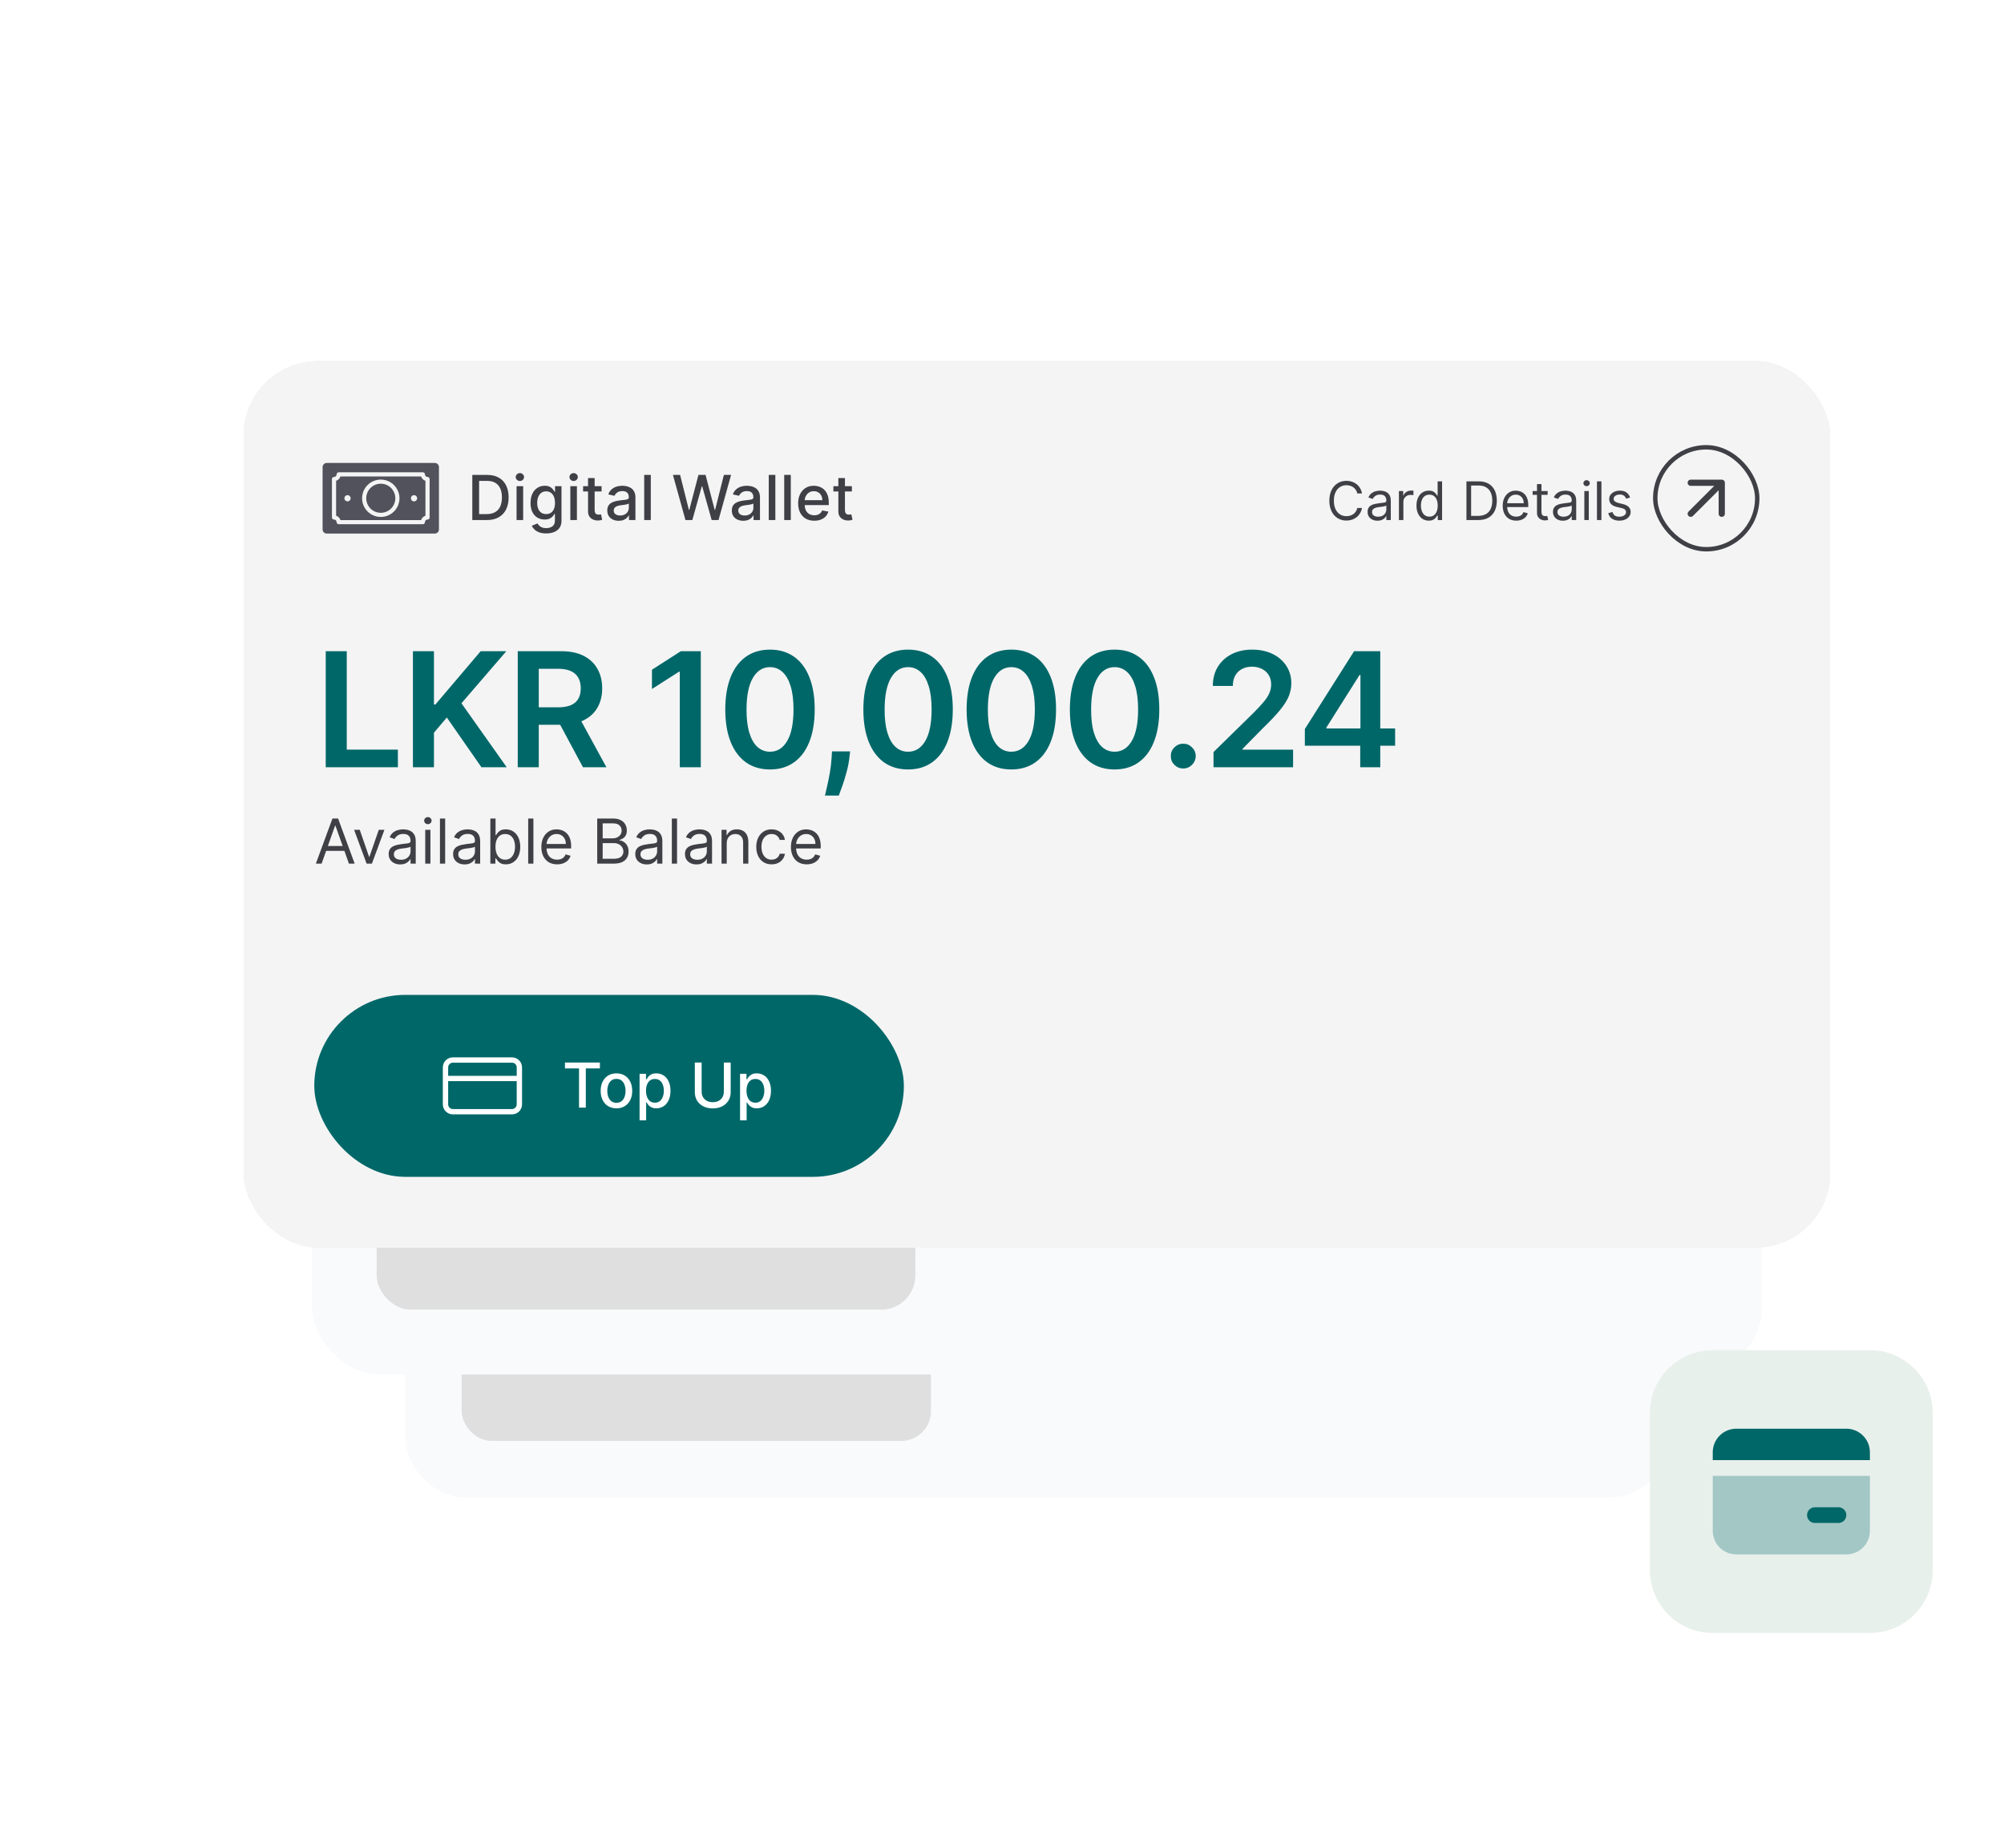 <svg width="322" height="297" viewBox="0 0 322 297" fill="none" xmlns="http://www.w3.org/2000/svg">
<g filter="url(#filter0_d_1064_5376)">
<rect x="65.102" y="124" width="203" height="113.475" rx="9.553" fill="#F9FAFB"/>
<rect x="93.454" y="135.608" width="50.153" height="11.941" rx="4.776" fill="#DFDFDF"/>
<rect x="203.348" y="136.404" width="39.804" height="10.349" rx="4.776" fill="#DFDFDF"/>
<rect x="247.461" y="136.815" width="9.526" height="9.526" rx="4.763" fill="#DFDFDF"/>
<rect x="74.174" y="151.863" width="184.855" height="22.682" rx="4.776" fill="#DFDFDF"/>
<rect x="74.174" y="179.57" width="184.855" height="11.941" rx="4.776" fill="#DFDFDF"/>
<rect x="74.174" y="205.12" width="75.416" height="23.282" rx="4.776" fill="#DFDFDF"/>
</g>
<g filter="url(#filter1_d_1064_5376)">
<rect x="50.102" y="87" width="233" height="130.244" rx="10.965" fill="#F9FAFB"/>
<rect x="82.644" y="100.323" width="57.565" height="13.706" rx="5.482" fill="#DFDFDF"/>
<rect x="208.779" y="101.237" width="45.686" height="11.878" rx="5.482" fill="#DFDFDF"/>
<rect x="259.411" y="101.709" width="10.934" height="10.934" rx="5.467" fill="#DFDFDF"/>
<rect x="60.515" y="118.98" width="212.173" height="26.034" rx="5.482" fill="#DFDFDF"/>
<rect x="60.515" y="150.782" width="212.173" height="13.706" rx="5.482" fill="#DFDFDF"/>
<rect x="60.515" y="180.108" width="86.561" height="26.723" rx="5.482" fill="#DFDFDF"/>
</g>
<g filter="url(#filter2_d_1064_5376)">
<rect x="39.102" y="54" width="255" height="142.542" rx="12" fill="#F4F4F5" shape-rendering="crispEdges"/>
<path d="M69.864 70.405H52.502C52.325 70.406 52.155 70.476 52.03 70.601C51.905 70.726 51.834 70.896 51.834 71.073V81.089C51.834 81.266 51.905 81.436 52.03 81.561C52.155 81.686 52.325 81.757 52.502 81.757H69.864C70.041 81.757 70.21 81.686 70.335 81.561C70.46 81.436 70.531 81.266 70.531 81.089V71.073C70.531 70.896 70.46 70.726 70.335 70.601C70.21 70.476 70.041 70.406 69.864 70.405ZM69.029 79.169C69.029 79.258 68.993 79.343 68.931 79.405C68.868 79.468 68.784 79.503 68.695 79.503C68.584 79.503 68.478 79.547 68.4 79.626C68.322 79.704 68.278 79.81 68.278 79.921C68.278 80.009 68.242 80.094 68.18 80.156C68.117 80.219 68.032 80.254 67.944 80.255H54.422C54.333 80.254 54.248 80.219 54.186 80.156C54.123 80.094 54.088 80.009 54.088 79.921C54.088 79.81 54.044 79.704 53.965 79.626C53.887 79.547 53.781 79.503 53.67 79.503C53.582 79.503 53.497 79.468 53.434 79.405C53.372 79.343 53.337 79.258 53.336 79.169V72.993C53.337 72.904 53.372 72.819 53.434 72.757C53.497 72.694 53.582 72.659 53.67 72.659C53.781 72.659 53.887 72.615 53.965 72.536C54.044 72.458 54.088 72.352 54.088 72.241C54.088 72.153 54.123 72.068 54.186 72.005C54.248 71.943 54.333 71.908 54.422 71.907H67.944C68.032 71.908 68.117 71.943 68.18 72.005C68.242 72.068 68.278 72.153 68.278 72.241C68.278 72.352 68.322 72.458 68.4 72.536C68.478 72.615 68.584 72.659 68.695 72.659C68.784 72.659 68.868 72.694 68.931 72.757C68.993 72.819 69.029 72.904 69.029 72.993V79.169Z" fill="#52525C"/>
<path d="M67.663 72.575H54.702C54.649 72.738 54.558 72.887 54.437 73.008C54.316 73.129 54.167 73.22 54.004 73.273V78.889C54.167 78.942 54.316 79.033 54.437 79.154C54.558 79.275 54.649 79.424 54.702 79.587H67.663C67.716 79.424 67.807 79.275 67.928 79.154C68.05 79.033 68.198 78.942 68.361 78.889V73.273C68.198 73.22 68.05 73.129 67.928 73.008C67.807 72.887 67.716 72.738 67.663 72.575ZM55.84 76.582C55.742 76.582 55.645 76.552 55.562 76.497C55.48 76.442 55.416 76.364 55.378 76.273C55.34 76.181 55.33 76.08 55.349 75.983C55.369 75.886 55.416 75.797 55.486 75.727C55.556 75.657 55.646 75.609 55.743 75.59C55.84 75.57 55.941 75.58 56.032 75.618C56.124 75.656 56.202 75.72 56.257 75.803C56.312 75.885 56.341 75.982 56.341 76.081C56.341 76.147 56.328 76.212 56.303 76.273C56.278 76.334 56.241 76.389 56.195 76.435C56.148 76.482 56.093 76.519 56.032 76.544C55.971 76.569 55.906 76.582 55.84 76.582ZM61.183 79.086C60.588 79.086 60.007 78.91 59.513 78.579C59.019 78.249 58.634 77.78 58.407 77.231C58.179 76.682 58.12 76.078 58.236 75.495C58.351 74.912 58.638 74.376 59.058 73.956C59.478 73.536 60.014 73.25 60.596 73.134C61.179 73.018 61.784 73.077 62.333 73.305C62.882 73.532 63.351 73.917 63.681 74.412C64.011 74.906 64.188 75.487 64.188 76.081C64.186 76.878 63.87 77.641 63.306 78.204C62.743 78.768 61.979 79.085 61.183 79.086ZM66.525 76.582C66.426 76.582 66.329 76.552 66.247 76.497C66.164 76.442 66.1 76.364 66.062 76.273C66.024 76.181 66.014 76.08 66.034 75.983C66.053 75.886 66.101 75.797 66.171 75.727C66.241 75.657 66.33 75.609 66.427 75.59C66.524 75.57 66.625 75.58 66.716 75.618C66.808 75.656 66.886 75.72 66.941 75.803C66.996 75.885 67.026 75.982 67.026 76.081C67.026 76.147 67.013 76.212 66.988 76.273C66.963 76.334 66.926 76.389 66.879 76.435C66.833 76.482 66.777 76.519 66.717 76.544C66.656 76.569 66.591 76.582 66.525 76.582Z" fill="#52525C"/>
<path d="M61.183 78.418C62.474 78.418 63.52 77.372 63.52 76.081C63.52 74.79 62.474 73.744 61.183 73.744C59.892 73.744 58.846 74.79 58.846 76.081C58.846 77.372 59.892 78.418 61.183 78.418Z" fill="#52525C"/>
<path d="M78.237 79.581H75.889V72.329H78.311C79.022 72.329 79.632 72.474 80.142 72.764C80.652 73.052 81.043 73.466 81.314 74.007C81.588 74.545 81.725 75.191 81.725 75.944C81.725 76.7 81.587 77.349 81.311 77.892C81.037 78.435 80.64 78.853 80.121 79.145C79.602 79.436 78.974 79.581 78.237 79.581ZM76.983 78.625H78.177C78.729 78.625 79.188 78.521 79.554 78.313C79.92 78.103 80.194 77.8 80.376 77.403C80.558 77.004 80.649 76.518 80.649 75.944C80.649 75.375 80.558 74.892 80.376 74.496C80.197 74.099 79.929 73.798 79.572 73.593C79.216 73.387 78.773 73.285 78.244 73.285H76.983V78.625ZM83.001 79.581V74.142H84.06V79.581H83.001ZM83.536 73.302C83.351 73.302 83.193 73.241 83.061 73.118C82.931 72.993 82.866 72.844 82.866 72.672C82.866 72.497 82.931 72.349 83.061 72.226C83.193 72.101 83.351 72.038 83.536 72.038C83.72 72.038 83.877 72.101 84.007 72.226C84.139 72.349 84.205 72.497 84.205 72.672C84.205 72.844 84.139 72.993 84.007 73.118C83.877 73.241 83.72 73.302 83.536 73.302ZM87.765 81.734C87.333 81.734 86.961 81.677 86.649 81.564C86.34 81.451 86.087 81.301 85.891 81.114C85.695 80.928 85.549 80.724 85.452 80.502L86.362 80.126C86.426 80.23 86.511 80.34 86.617 80.456C86.726 80.574 86.872 80.674 87.056 80.757C87.243 80.839 87.483 80.881 87.775 80.881C88.177 80.881 88.508 80.783 88.77 80.587C89.032 80.393 89.163 80.084 89.163 79.659V78.59H89.096C89.032 78.705 88.94 78.834 88.82 78.975C88.702 79.117 88.539 79.24 88.331 79.344C88.124 79.448 87.853 79.499 87.52 79.499C87.091 79.499 86.704 79.399 86.359 79.198C86.016 78.996 85.745 78.697 85.544 78.303C85.346 77.906 85.247 77.418 85.247 76.84C85.247 76.262 85.345 75.766 85.541 75.353C85.739 74.94 86.011 74.623 86.355 74.404C86.7 74.182 87.091 74.071 87.527 74.071C87.865 74.071 88.138 74.127 88.345 74.241C88.553 74.352 88.715 74.482 88.831 74.63C88.949 74.779 89.04 74.91 89.103 75.023H89.181V74.142H90.219V79.701C90.219 80.169 90.11 80.552 89.893 80.852C89.676 81.152 89.382 81.374 89.011 81.518C88.643 81.662 88.227 81.734 87.765 81.734ZM87.754 78.621C88.059 78.621 88.316 78.55 88.526 78.409C88.739 78.265 88.899 78.059 89.008 77.793C89.119 77.523 89.174 77.201 89.174 76.826C89.174 76.46 89.12 76.138 89.011 75.859C88.903 75.581 88.743 75.363 88.533 75.208C88.323 75.049 88.063 74.97 87.754 74.97C87.435 74.97 87.17 75.053 86.957 75.218C86.745 75.381 86.584 75.603 86.476 75.884C86.369 76.165 86.316 76.479 86.316 76.826C86.316 77.182 86.371 77.495 86.479 77.764C86.588 78.034 86.748 78.244 86.961 78.395C87.176 78.546 87.44 78.621 87.754 78.621ZM91.639 79.581V74.142H92.698V79.581H91.639ZM92.174 73.302C91.989 73.302 91.831 73.241 91.699 73.118C91.569 72.993 91.504 72.844 91.504 72.672C91.504 72.497 91.569 72.349 91.699 72.226C91.831 72.101 91.989 72.038 92.174 72.038C92.358 72.038 92.515 72.101 92.644 72.226C92.777 72.349 92.843 72.497 92.843 72.672C92.843 72.844 92.777 72.993 92.644 73.118C92.515 73.241 92.358 73.302 92.174 73.302ZM96.661 74.142V74.992H93.69V74.142H96.661ZM94.487 72.838H95.546V77.984C95.546 78.189 95.576 78.344 95.638 78.448C95.699 78.549 95.778 78.619 95.875 78.657C95.974 78.692 96.082 78.71 96.197 78.71C96.282 78.71 96.357 78.704 96.42 78.692C96.484 78.68 96.534 78.671 96.569 78.664L96.76 79.538C96.699 79.562 96.612 79.586 96.498 79.609C96.385 79.635 96.243 79.65 96.073 79.652C95.795 79.656 95.535 79.607 95.294 79.503C95.053 79.399 94.859 79.239 94.71 79.022C94.561 78.804 94.487 78.532 94.487 78.204V72.838ZM99.415 79.701C99.071 79.701 98.759 79.638 98.48 79.51C98.202 79.38 97.981 79.193 97.818 78.947C97.658 78.702 97.577 78.401 97.577 78.044C97.577 77.737 97.636 77.485 97.754 77.286C97.873 77.088 98.032 76.931 98.233 76.815C98.433 76.7 98.657 76.612 98.905 76.553C99.153 76.494 99.406 76.449 99.663 76.419C99.989 76.381 100.253 76.35 100.456 76.327C100.659 76.301 100.807 76.259 100.899 76.203C100.991 76.146 101.037 76.054 101.037 75.927V75.902C101.037 75.592 100.95 75.353 100.775 75.183C100.603 75.013 100.345 74.928 100.003 74.928C99.647 74.928 99.366 75.007 99.16 75.165C98.957 75.321 98.817 75.494 98.739 75.686L97.744 75.459C97.862 75.129 98.034 74.862 98.261 74.659C98.49 74.453 98.753 74.305 99.05 74.213C99.348 74.118 99.661 74.071 99.989 74.071C100.206 74.071 100.436 74.097 100.679 74.149C100.925 74.198 101.154 74.29 101.366 74.425C101.581 74.559 101.757 74.752 101.894 75.002C102.031 75.25 102.1 75.572 102.1 75.969V79.581H101.065V78.837H101.023C100.955 78.974 100.852 79.109 100.715 79.241C100.578 79.373 100.402 79.483 100.187 79.57C99.972 79.658 99.715 79.701 99.415 79.701ZM99.645 78.852C99.938 78.852 100.188 78.794 100.396 78.678C100.606 78.562 100.766 78.411 100.874 78.225C100.985 78.036 101.041 77.834 101.041 77.619V76.918C101.003 76.956 100.93 76.991 100.821 77.024C100.715 77.055 100.593 77.082 100.456 77.106C100.319 77.127 100.186 77.147 100.056 77.166C99.926 77.182 99.818 77.197 99.73 77.208C99.525 77.234 99.337 77.278 99.167 77.339C99 77.401 98.865 77.489 98.764 77.605C98.665 77.718 98.615 77.869 98.615 78.058C98.615 78.32 98.712 78.519 98.905 78.653C99.099 78.785 99.346 78.852 99.645 78.852ZM104.569 72.329V79.581H103.51V72.329H104.569ZM110.137 79.581L108.126 72.329H109.277L110.69 77.945H110.757L112.227 72.329H113.367L114.836 77.948H114.904L116.313 72.329H117.468L115.453 79.581H114.351L112.825 74.149H112.768L111.242 79.581H110.137ZM119.428 79.701C119.083 79.701 118.771 79.638 118.493 79.51C118.214 79.38 117.993 79.193 117.83 78.947C117.67 78.702 117.59 78.401 117.59 78.044C117.59 77.737 117.649 77.485 117.767 77.286C117.885 77.088 118.044 76.931 118.245 76.815C118.445 76.7 118.67 76.612 118.918 76.553C119.166 76.494 119.418 76.449 119.675 76.419C120.001 76.381 120.266 76.35 120.469 76.327C120.672 76.301 120.819 76.259 120.911 76.203C121.003 76.146 121.049 76.054 121.049 75.927V75.902C121.049 75.592 120.962 75.353 120.787 75.183C120.615 75.013 120.358 74.928 120.015 74.928C119.659 74.928 119.378 75.007 119.173 75.165C118.97 75.321 118.829 75.494 118.751 75.686L117.756 75.459C117.874 75.129 118.047 74.862 118.273 74.659C118.502 74.453 118.765 74.305 119.063 74.213C119.36 74.118 119.673 74.071 120.001 74.071C120.218 74.071 120.449 74.097 120.692 74.149C120.937 74.198 121.166 74.29 121.379 74.425C121.594 74.559 121.77 74.752 121.906 75.002C122.043 75.25 122.112 75.572 122.112 75.969V79.581H121.078V78.837H121.035C120.967 78.974 120.864 79.109 120.727 79.241C120.59 79.373 120.414 79.483 120.2 79.57C119.985 79.658 119.727 79.701 119.428 79.701ZM119.658 78.852C119.951 78.852 120.201 78.794 120.408 78.678C120.619 78.562 120.778 78.411 120.887 78.225C120.998 78.036 121.053 77.834 121.053 77.619V76.918C121.015 76.956 120.942 76.991 120.833 77.024C120.727 77.055 120.606 77.082 120.469 77.106C120.332 77.127 120.198 77.147 120.069 77.166C119.939 77.182 119.83 77.197 119.743 77.208C119.537 77.234 119.35 77.278 119.18 77.339C119.012 77.401 118.878 77.489 118.776 77.605C118.677 77.718 118.627 77.869 118.627 78.058C118.627 78.32 118.724 78.519 118.918 78.653C119.111 78.785 119.358 78.852 119.658 78.852ZM124.581 72.329V79.581H123.522V72.329H124.581ZM127.064 72.329V79.581H126.005V72.329H127.064ZM130.833 79.691C130.297 79.691 129.836 79.576 129.448 79.347C129.064 79.116 128.766 78.791 128.556 78.373C128.348 77.953 128.244 77.461 128.244 76.897C128.244 76.34 128.348 75.849 128.556 75.424C128.766 74.999 129.059 74.667 129.434 74.428C129.812 74.19 130.253 74.071 130.759 74.071C131.065 74.071 131.363 74.122 131.651 74.223C131.939 74.325 132.198 74.484 132.427 74.701C132.656 74.918 132.836 75.201 132.968 75.547C133.101 75.892 133.167 76.311 133.167 76.805V77.18H128.843V76.387H132.129C132.129 76.108 132.072 75.862 131.959 75.647C131.846 75.43 131.686 75.258 131.481 75.133C131.278 75.008 131.04 74.945 130.766 74.945C130.468 74.945 130.209 75.019 129.987 75.165C129.767 75.309 129.597 75.498 129.477 75.732C129.359 75.963 129.3 76.215 129.3 76.486V77.106C129.3 77.469 129.363 77.778 129.491 78.034C129.621 78.288 129.801 78.483 130.033 78.618C130.264 78.75 130.534 78.816 130.844 78.816C131.044 78.816 131.227 78.788 131.392 78.731C131.558 78.672 131.701 78.585 131.821 78.469C131.941 78.353 132.033 78.21 132.097 78.041L133.099 78.221C133.019 78.516 132.875 78.775 132.667 78.997C132.462 79.216 132.203 79.387 131.892 79.51C131.583 79.631 131.23 79.691 130.833 79.691ZM136.88 74.142V74.992H133.909V74.142H136.88ZM134.706 72.838H135.765V77.984C135.765 78.189 135.796 78.344 135.857 78.448C135.918 78.549 135.998 78.619 136.094 78.657C136.193 78.692 136.301 78.71 136.417 78.71C136.502 78.71 136.576 78.704 136.64 78.692C136.703 78.68 136.753 78.671 136.788 78.664L136.98 79.538C136.918 79.562 136.831 79.586 136.718 79.609C136.604 79.635 136.463 79.65 136.293 79.652C136.014 79.656 135.754 79.607 135.514 79.503C135.273 79.399 135.078 79.239 134.929 79.022C134.781 78.804 134.706 78.532 134.706 78.204V72.838Z" fill="#3F3F46"/>
<path d="M218.842 75.307H218.089C218.044 75.091 217.966 74.9 217.855 74.737C217.746 74.573 217.612 74.435 217.455 74.324C217.299 74.21 217.126 74.126 216.935 74.069C216.745 74.012 216.547 73.984 216.341 73.984C215.964 73.984 215.623 74.079 215.318 74.269C215.014 74.459 214.772 74.74 214.592 75.11C214.414 75.48 214.325 75.935 214.325 76.473C214.325 77.011 214.414 77.465 214.592 77.836C214.772 78.206 215.014 78.486 215.318 78.677C215.623 78.867 215.964 78.962 216.341 78.962C216.547 78.962 216.745 78.933 216.935 78.877C217.126 78.82 217.299 78.736 217.455 78.625C217.612 78.511 217.746 78.373 217.855 78.209C217.966 78.043 218.044 77.853 218.089 77.638H218.842C218.785 77.956 218.682 78.24 218.532 78.491C218.382 78.742 218.196 78.956 217.974 79.132C217.751 79.306 217.501 79.438 217.224 79.529C216.949 79.621 216.654 79.666 216.341 79.666C215.81 79.666 215.339 79.537 214.926 79.278C214.513 79.018 214.189 78.65 213.952 78.173C213.715 77.695 213.597 77.128 213.597 76.473C213.597 75.817 213.715 75.251 213.952 74.773C214.189 74.296 214.513 73.927 214.926 73.668C215.339 73.409 215.81 73.28 216.341 73.28C216.654 73.28 216.949 73.325 217.224 73.416C217.501 73.507 217.751 73.641 217.974 73.817C218.196 73.991 218.382 74.203 218.532 74.454C218.682 74.703 218.785 74.987 218.842 75.307ZM221.333 79.69C221.037 79.69 220.769 79.635 220.529 79.523C220.288 79.41 220.097 79.247 219.955 79.035C219.813 78.82 219.742 78.561 219.742 78.258C219.742 77.99 219.795 77.774 219.9 77.608C220.005 77.44 220.146 77.308 220.322 77.213C220.498 77.118 220.692 77.047 220.905 77.001C221.119 76.952 221.335 76.914 221.551 76.886C221.835 76.849 222.064 76.822 222.24 76.804C222.419 76.783 222.548 76.75 222.629 76.704C222.712 76.657 222.753 76.576 222.753 76.461V76.436C222.753 76.137 222.671 75.904 222.508 75.738C222.346 75.572 222.1 75.489 221.77 75.489C221.428 75.489 221.16 75.564 220.966 75.714C220.771 75.864 220.635 76.024 220.556 76.194L219.876 75.951C219.997 75.667 220.159 75.447 220.362 75.289C220.566 75.129 220.789 75.018 221.029 74.955C221.272 74.89 221.511 74.858 221.746 74.858C221.895 74.858 222.067 74.876 222.262 74.913C222.458 74.947 222.647 75.019 222.829 75.128C223.013 75.237 223.166 75.402 223.288 75.623C223.409 75.844 223.47 76.139 223.47 76.509V79.581H222.753V78.95H222.717C222.668 79.051 222.588 79.159 222.474 79.274C222.361 79.39 222.21 79.488 222.022 79.569C221.834 79.65 221.604 79.69 221.333 79.69ZM221.442 79.047C221.725 79.047 221.964 78.991 222.159 78.88C222.355 78.769 222.503 78.625 222.602 78.449C222.703 78.273 222.753 78.088 222.753 77.893V77.238C222.723 77.274 222.656 77.308 222.553 77.338C222.452 77.366 222.335 77.391 222.201 77.414C222.069 77.434 221.941 77.452 221.816 77.468C221.692 77.483 221.592 77.495 221.515 77.505C221.329 77.529 221.155 77.569 220.993 77.623C220.833 77.676 220.704 77.756 220.604 77.863C220.507 77.968 220.459 78.112 220.459 78.294C220.459 78.543 220.551 78.731 220.735 78.859C220.921 78.984 221.157 79.047 221.442 79.047ZM224.777 79.581V74.919H225.469V75.623H225.518C225.603 75.392 225.757 75.205 225.979 75.061C226.202 74.918 226.453 74.846 226.732 74.846C226.785 74.846 226.85 74.847 226.929 74.849C227.008 74.851 227.068 74.854 227.108 74.858V75.587C227.084 75.58 227.028 75.571 226.941 75.559C226.856 75.545 226.766 75.538 226.671 75.538C226.445 75.538 226.242 75.585 226.064 75.681C225.888 75.774 225.749 75.903 225.645 76.069C225.544 76.233 225.494 76.42 225.494 76.631V79.581H224.777ZM229.576 79.678C229.188 79.678 228.845 79.58 228.547 79.384C228.25 79.185 228.017 78.906 227.849 78.546C227.681 78.184 227.597 77.756 227.597 77.262C227.597 76.772 227.681 76.347 227.849 75.987C228.017 75.627 228.251 75.349 228.55 75.152C228.85 74.956 229.196 74.858 229.588 74.858C229.892 74.858 230.132 74.909 230.308 75.01C230.486 75.109 230.621 75.222 230.714 75.35C230.809 75.475 230.883 75.578 230.936 75.659H230.997V73.365H231.713V79.581H231.021V78.865H230.936C230.883 78.95 230.808 79.057 230.711 79.186C230.614 79.314 230.476 79.428 230.295 79.529C230.115 79.629 229.876 79.678 229.576 79.678ZM229.673 79.035C229.961 79.035 230.203 78.96 230.402 78.81C230.6 78.658 230.751 78.449 230.854 78.182C230.957 77.913 231.009 77.602 231.009 77.25C231.009 76.902 230.958 76.597 230.857 76.336C230.756 76.073 230.606 75.869 230.408 75.723C230.209 75.575 229.965 75.501 229.673 75.501C229.37 75.501 229.117 75.579 228.914 75.735C228.714 75.889 228.563 76.099 228.462 76.364C228.363 76.627 228.313 76.922 228.313 77.25C228.313 77.582 228.364 77.883 228.465 78.154C228.568 78.424 228.72 78.638 228.92 78.798C229.123 78.956 229.374 79.035 229.673 79.035ZM237.544 79.581H235.626V73.365H237.629C238.232 73.365 238.748 73.489 239.177 73.738C239.606 73.985 239.935 74.34 240.163 74.803C240.392 75.265 240.506 75.817 240.506 76.461C240.506 77.108 240.391 77.666 240.16 78.133C239.93 78.599 239.594 78.957 239.153 79.208C238.711 79.457 238.175 79.581 237.544 79.581ZM236.378 78.913H237.495C238.009 78.913 238.435 78.814 238.773 78.616C239.111 78.418 239.363 78.135 239.529 77.769C239.695 77.403 239.778 76.967 239.778 76.461C239.778 75.959 239.696 75.527 239.532 75.165C239.368 74.8 239.123 74.521 238.797 74.327C238.472 74.131 238.066 74.032 237.58 74.032H236.378V78.913ZM243.627 79.678C243.177 79.678 242.79 79.579 242.464 79.381C242.14 79.18 241.89 78.901 241.714 78.543C241.54 78.183 241.453 77.764 241.453 77.286C241.453 76.809 241.54 76.388 241.714 76.024C241.89 75.657 242.135 75.372 242.449 75.168C242.765 74.961 243.133 74.858 243.554 74.858C243.797 74.858 244.036 74.898 244.273 74.979C244.51 75.06 244.725 75.192 244.92 75.374C245.114 75.554 245.269 75.793 245.384 76.09C245.499 76.388 245.557 76.754 245.557 77.189V77.493H241.963V76.874H244.829C244.829 76.61 244.776 76.376 244.671 76.169C244.568 75.963 244.42 75.8 244.228 75.681C244.037 75.561 243.813 75.501 243.554 75.501C243.268 75.501 243.022 75.572 242.813 75.714C242.607 75.854 242.448 76.036 242.337 76.26C242.225 76.485 242.17 76.726 242.17 76.983V77.396C242.17 77.748 242.23 78.046 242.352 78.291C242.475 78.534 242.646 78.719 242.865 78.846C243.083 78.972 243.337 79.035 243.627 79.035C243.815 79.035 243.985 79.008 244.137 78.956C244.29 78.901 244.423 78.82 244.534 78.713C244.645 78.604 244.731 78.468 244.792 78.306L245.484 78.5C245.411 78.735 245.289 78.942 245.117 79.12C244.945 79.296 244.733 79.433 244.48 79.532C244.227 79.63 243.942 79.678 243.627 79.678ZM248.674 74.919V75.526H246.258V74.919H248.674ZM246.962 73.802H247.679V78.245C247.679 78.448 247.708 78.6 247.767 78.701C247.828 78.8 247.904 78.867 247.998 78.901C248.093 78.933 248.193 78.95 248.298 78.95C248.377 78.95 248.442 78.946 248.492 78.938C248.543 78.927 248.583 78.919 248.614 78.913L248.759 79.557C248.711 79.575 248.643 79.593 248.556 79.611C248.469 79.632 248.359 79.642 248.225 79.642C248.023 79.642 247.824 79.598 247.63 79.511C247.438 79.424 247.278 79.292 247.151 79.114C247.025 78.936 246.962 78.711 246.962 78.44V73.802ZM251.124 79.69C250.828 79.69 250.56 79.635 250.32 79.523C250.079 79.41 249.888 79.247 249.746 79.035C249.604 78.82 249.533 78.561 249.533 78.258C249.533 77.99 249.586 77.774 249.691 77.608C249.796 77.44 249.937 77.308 250.113 77.213C250.289 77.118 250.483 77.047 250.696 77.001C250.91 76.952 251.126 76.914 251.342 76.886C251.626 76.849 251.855 76.822 252.031 76.804C252.21 76.783 252.339 76.75 252.42 76.704C252.503 76.657 252.544 76.576 252.544 76.461V76.436C252.544 76.137 252.462 75.904 252.299 75.738C252.137 75.572 251.891 75.489 251.561 75.489C251.219 75.489 250.951 75.564 250.757 75.714C250.562 75.864 250.426 76.024 250.347 76.194L249.667 75.951C249.788 75.667 249.95 75.447 250.153 75.289C250.357 75.129 250.58 75.018 250.82 74.955C251.063 74.89 251.302 74.858 251.537 74.858C251.686 74.858 251.858 74.876 252.053 74.913C252.249 74.947 252.438 75.019 252.62 75.128C252.804 75.237 252.957 75.402 253.079 75.623C253.2 75.844 253.261 76.139 253.261 76.509V79.581H252.544V78.95H252.508C252.459 79.051 252.379 79.159 252.265 79.274C252.152 79.39 252.001 79.488 251.813 79.569C251.625 79.65 251.395 79.69 251.124 79.69ZM251.233 79.047C251.516 79.047 251.755 78.991 251.95 78.88C252.146 78.769 252.294 78.625 252.393 78.449C252.494 78.273 252.544 78.088 252.544 77.893V77.238C252.514 77.274 252.447 77.308 252.344 77.338C252.243 77.366 252.126 77.391 251.992 77.414C251.86 77.434 251.732 77.452 251.607 77.468C251.483 77.483 251.383 77.495 251.306 77.505C251.12 77.529 250.946 77.569 250.784 77.623C250.624 77.676 250.495 77.756 250.395 77.863C250.298 77.968 250.25 78.112 250.25 78.294C250.25 78.543 250.342 78.731 250.526 78.859C250.712 78.984 250.948 79.047 251.233 79.047ZM254.568 79.581V74.919H255.285V79.581H254.568ZM254.932 74.142C254.793 74.142 254.672 74.094 254.571 73.999C254.472 73.904 254.423 73.79 254.423 73.656C254.423 73.522 254.472 73.408 254.571 73.313C254.672 73.218 254.793 73.17 254.932 73.17C255.072 73.17 255.191 73.218 255.291 73.313C255.392 73.408 255.442 73.522 255.442 73.656C255.442 73.79 255.392 73.904 255.291 73.999C255.191 74.094 255.072 74.142 254.932 74.142ZM257.313 73.365V79.581H256.597V73.365H257.313ZM261.927 75.963L261.284 76.145C261.243 76.038 261.184 75.933 261.105 75.832C261.028 75.729 260.923 75.644 260.789 75.577C260.656 75.511 260.485 75.477 260.276 75.477C259.991 75.477 259.753 75.543 259.563 75.674C259.375 75.804 259.281 75.969 259.281 76.169C259.281 76.347 259.345 76.488 259.475 76.591C259.604 76.694 259.807 76.78 260.082 76.849L260.774 77.019C261.191 77.12 261.501 77.275 261.706 77.484C261.91 77.69 262.012 77.956 262.012 78.282C262.012 78.549 261.935 78.788 261.782 78.998C261.63 79.209 261.417 79.375 261.144 79.496C260.871 79.617 260.553 79.678 260.191 79.678C259.716 79.678 259.322 79.575 259.01 79.368C258.699 79.162 258.502 78.861 258.419 78.464L259.098 78.294C259.163 78.545 259.286 78.733 259.466 78.859C259.648 78.984 259.886 79.047 260.179 79.047C260.513 79.047 260.778 78.976 260.974 78.834C261.173 78.691 261.272 78.519 261.272 78.318C261.272 78.156 261.215 78.021 261.102 77.912C260.988 77.8 260.814 77.717 260.58 77.663L259.803 77.481C259.376 77.379 259.062 77.222 258.862 77.01C258.663 76.796 258.564 76.528 258.564 76.206C258.564 75.943 258.638 75.71 258.786 75.508C258.936 75.305 259.139 75.146 259.396 75.031C259.655 74.916 259.948 74.858 260.276 74.858C260.738 74.858 261.1 74.959 261.363 75.162C261.628 75.364 261.816 75.631 261.927 75.963Z" fill="#3F3F46"/>
<rect x="265.966" y="67.89" width="16.383" height="16.383" rx="8.191" stroke="#3F3F46" stroke-width="0.712"/>
<path d="M271.664 73.588H276.65M276.65 73.588V78.574M276.65 73.588L271.664 78.574" stroke="#3F3F46" stroke-width="0.997" stroke-linecap="round" stroke-linejoin="round"/>
<path d="M52.338 119.313V100.664H55.716V116.481H63.93V119.313H52.338ZM66.349 119.313V100.664H69.727V109.233H69.955L77.231 100.664H81.356L74.144 109.032L81.419 119.313H77.358L71.794 111.318L69.727 113.758V119.313H66.349ZM83.19 119.313V100.664H90.183C91.616 100.664 92.818 100.913 93.789 101.41C94.766 101.908 95.504 102.606 96.002 103.505C96.506 104.397 96.758 105.438 96.758 106.628C96.758 107.824 96.503 108.862 95.993 109.742C95.489 110.617 94.745 111.293 93.762 111.773C92.778 112.247 91.57 112.483 90.138 112.483H85.157V109.679H89.682C90.52 109.679 91.206 109.563 91.74 109.333C92.275 109.096 92.669 108.753 92.924 108.304C93.185 107.848 93.316 107.29 93.316 106.628C93.316 105.966 93.185 105.402 92.924 104.934C92.663 104.461 92.265 104.103 91.731 103.86C91.197 103.611 90.508 103.487 89.664 103.487H86.568V119.313H83.19ZM92.824 110.862L97.441 119.313H93.671L89.136 110.862H92.824ZM112.605 100.664V119.313H109.227V103.951H109.118L104.756 106.737V103.641L109.391 100.664H112.605ZM123.721 119.668C122.221 119.668 120.934 119.289 119.86 118.53C118.792 117.765 117.969 116.663 117.392 115.224C116.822 113.779 116.536 112.04 116.536 110.007C116.542 107.973 116.831 106.243 117.401 104.816C117.978 103.383 118.801 102.291 119.869 101.538C120.944 100.785 122.228 100.409 123.721 100.409C125.214 100.409 126.498 100.785 127.573 101.538C128.647 102.291 129.47 103.383 130.04 104.816C130.617 106.249 130.906 107.979 130.906 110.007C130.906 112.046 130.617 113.789 130.04 115.233C129.47 116.672 128.647 117.771 127.573 118.53C126.504 119.289 125.22 119.668 123.721 119.668ZM123.721 116.818C124.886 116.818 125.806 116.244 126.48 115.097C127.16 113.943 127.5 112.247 127.5 110.007C127.5 108.525 127.345 107.281 127.035 106.273C126.726 105.265 126.289 104.507 125.724 103.997C125.16 103.481 124.492 103.223 123.721 103.223C122.561 103.223 121.645 103.799 120.971 104.953C120.297 106.1 119.957 107.785 119.951 110.007C119.945 111.494 120.094 112.744 120.397 113.758C120.707 114.772 121.144 115.537 121.708 116.053C122.273 116.563 122.944 116.818 123.721 116.818ZM136.598 116.763L136.48 117.765C136.395 118.53 136.243 119.307 136.025 120.096C135.812 120.891 135.588 121.623 135.351 122.29C135.114 122.958 134.923 123.483 134.777 123.866H132.555C132.64 123.496 132.756 122.992 132.901 122.354C133.053 121.717 133.199 121 133.338 120.205C133.478 119.41 133.572 118.603 133.621 117.783L133.684 116.763H136.598ZM145.909 119.668C144.409 119.668 143.122 119.289 142.048 118.53C140.979 117.765 140.157 116.663 139.58 115.224C139.009 113.779 138.724 112.04 138.724 110.007C138.73 107.973 139.018 106.243 139.589 104.816C140.166 103.383 140.988 102.291 142.057 101.538C143.131 100.785 144.415 100.409 145.909 100.409C147.402 100.409 148.686 100.785 149.76 101.538C150.835 102.291 151.658 103.383 152.228 104.816C152.805 106.249 153.093 107.979 153.093 110.007C153.093 112.046 152.805 113.789 152.228 115.233C151.658 116.672 150.835 117.771 149.76 118.53C148.692 119.289 147.408 119.668 145.909 119.668ZM145.909 116.818C147.074 116.818 147.994 116.244 148.668 115.097C149.348 113.943 149.688 112.247 149.688 110.007C149.688 108.525 149.533 107.281 149.223 106.273C148.914 105.265 148.477 104.507 147.912 103.997C147.347 103.481 146.68 103.223 145.909 103.223C144.749 103.223 143.832 103.799 143.159 104.953C142.485 106.1 142.145 107.785 142.139 110.007C142.133 111.494 142.281 112.744 142.585 113.758C142.895 114.772 143.332 115.537 143.896 116.053C144.461 116.563 145.132 116.818 145.909 116.818ZM162.499 119.668C161 119.668 159.713 119.289 158.638 118.53C157.57 117.765 156.747 116.663 156.17 115.224C155.6 113.779 155.314 112.04 155.314 110.007C155.321 107.973 155.609 106.243 156.18 104.816C156.756 103.383 157.579 102.291 158.647 101.538C159.722 100.785 161.006 100.409 162.499 100.409C163.992 100.409 165.276 100.785 166.351 101.538C167.425 102.291 168.248 103.383 168.819 104.816C169.395 106.249 169.684 107.979 169.684 110.007C169.684 112.046 169.395 113.789 168.819 115.233C168.248 116.672 167.425 117.771 166.351 118.53C165.282 119.289 163.999 119.668 162.499 119.668ZM162.499 116.818C163.665 116.818 164.584 116.244 165.258 115.097C165.938 113.943 166.278 112.247 166.278 110.007C166.278 108.525 166.123 107.281 165.814 106.273C165.504 105.265 165.067 104.507 164.502 103.997C163.938 103.481 163.27 103.223 162.499 103.223C161.34 103.223 160.423 103.799 159.749 104.953C159.075 106.1 158.735 107.785 158.729 110.007C158.723 111.494 158.872 112.744 159.175 113.758C159.485 114.772 159.922 115.537 160.487 116.053C161.051 116.563 161.722 116.818 162.499 116.818ZM179.09 119.668C177.59 119.668 176.303 119.289 175.229 118.53C174.16 117.765 173.338 116.663 172.761 115.224C172.19 113.779 171.905 112.04 171.905 110.007C171.911 107.973 172.199 106.243 172.77 104.816C173.347 103.383 174.169 102.291 175.238 101.538C176.312 100.785 177.596 100.409 179.09 100.409C180.583 100.409 181.867 100.785 182.941 101.538C184.016 102.291 184.838 103.383 185.409 104.816C185.986 106.249 186.274 107.979 186.274 110.007C186.274 112.046 185.986 113.789 185.409 115.233C184.838 116.672 184.016 117.771 182.941 118.53C181.873 119.289 180.589 119.668 179.09 119.668ZM179.09 116.818C180.255 116.818 181.175 116.244 181.849 115.097C182.529 113.943 182.869 112.247 182.869 110.007C182.869 108.525 182.714 107.281 182.404 106.273C182.095 105.265 181.657 104.507 181.093 103.997C180.528 103.481 179.861 103.223 179.09 103.223C177.93 103.223 177.013 103.799 176.34 104.953C175.666 106.1 175.326 107.785 175.32 110.007C175.314 111.494 175.462 112.744 175.766 113.758C176.075 114.772 176.513 115.537 177.077 116.053C177.642 116.563 178.313 116.818 179.09 116.818ZM190.128 119.513C189.575 119.513 189.102 119.319 188.707 118.93C188.313 118.542 188.118 118.068 188.124 117.51C188.118 116.963 188.313 116.496 188.707 116.108C189.102 115.719 189.575 115.525 190.128 115.525C190.662 115.525 191.126 115.719 191.521 116.108C191.922 116.496 192.125 116.963 192.131 117.51C192.125 117.88 192.028 118.217 191.84 118.521C191.657 118.824 191.415 119.067 191.111 119.249C190.814 119.425 190.486 119.513 190.128 119.513ZM194.985 119.313V116.872L201.459 110.526C202.079 109.9 202.595 109.345 203.007 108.859C203.42 108.374 203.73 107.903 203.936 107.448C204.143 106.992 204.246 106.507 204.246 105.991C204.246 105.402 204.112 104.898 203.845 104.479C203.578 104.054 203.211 103.726 202.743 103.496C202.276 103.265 201.745 103.15 201.15 103.15C200.537 103.15 199.999 103.277 199.538 103.532C199.077 103.781 198.719 104.136 198.464 104.598C198.215 105.059 198.09 105.608 198.09 106.246H194.876C194.876 105.062 195.146 104.033 195.686 103.159C196.227 102.285 196.97 101.608 197.917 101.128C198.87 100.649 199.963 100.409 201.195 100.409C202.446 100.409 203.545 100.643 204.492 101.11C205.439 101.577 206.173 102.218 206.695 103.031C207.224 103.845 207.488 104.774 207.488 105.818C207.488 106.516 207.354 107.202 207.087 107.876C206.82 108.55 206.349 109.296 205.676 110.116C205.008 110.935 204.07 111.928 202.862 113.093L199.647 116.362V116.49H207.77V119.313H194.985ZM209.661 115.853V113.166L217.574 100.664H219.814V104.488H218.448L213.121 112.93V113.075H224.167V115.853H209.661ZM218.558 119.313V115.033L218.594 113.831V100.664H221.781V119.313H218.558Z" fill="#006768"/>
<path d="M51.674 134.804H50.753L53.416 127.552H54.323L56.986 134.804H56.065L53.898 128.699H53.841L51.674 134.804ZM52.014 131.971H55.725V132.751H52.014V131.971ZM61.768 129.365L59.757 134.804H58.907L56.895 129.365H57.802L59.303 133.7H59.36L60.862 129.365H61.768ZM64.306 134.932C63.962 134.932 63.649 134.867 63.368 134.737C63.087 134.605 62.864 134.415 62.699 134.167C62.533 133.917 62.451 133.615 62.451 133.26C62.451 132.949 62.512 132.696 62.635 132.503C62.758 132.307 62.922 132.153 63.127 132.042C63.333 131.931 63.559 131.849 63.807 131.794C64.057 131.738 64.309 131.693 64.561 131.66C64.892 131.617 65.16 131.585 65.365 131.564C65.573 131.541 65.724 131.502 65.819 131.447C65.915 131.393 65.964 131.299 65.964 131.164V131.136C65.964 130.786 65.868 130.515 65.677 130.321C65.488 130.128 65.201 130.031 64.816 130.031C64.417 130.031 64.105 130.118 63.878 130.293C63.651 130.468 63.492 130.654 63.4 130.852L62.607 130.569C62.748 130.239 62.937 129.981 63.173 129.797C63.412 129.611 63.671 129.481 63.952 129.408C64.236 129.332 64.514 129.294 64.788 129.294C64.963 129.294 65.163 129.316 65.39 129.358C65.619 129.398 65.84 129.482 66.052 129.609C66.267 129.737 66.445 129.929 66.587 130.187C66.729 130.444 66.799 130.789 66.799 131.221V134.804H65.964V134.068H65.921C65.865 134.186 65.77 134.312 65.638 134.447C65.506 134.581 65.33 134.696 65.11 134.79C64.891 134.885 64.623 134.932 64.306 134.932ZM64.434 134.181C64.764 134.181 65.043 134.116 65.27 133.986C65.499 133.857 65.671 133.689 65.787 133.484C65.905 133.278 65.964 133.062 65.964 132.836V132.071C65.928 132.113 65.85 132.152 65.73 132.187C65.612 132.221 65.475 132.25 65.319 132.276C65.166 132.3 65.016 132.321 64.869 132.34C64.725 132.356 64.609 132.37 64.519 132.382C64.302 132.411 64.099 132.457 63.91 132.52C63.723 132.582 63.572 132.675 63.456 132.8C63.343 132.923 63.286 133.09 63.286 133.303C63.286 133.593 63.394 133.813 63.609 133.962C63.826 134.108 64.101 134.181 64.434 134.181ZM68.325 134.804V129.365H69.16V134.804H68.325ZM68.75 128.459C68.587 128.459 68.446 128.403 68.328 128.292C68.213 128.181 68.155 128.048 68.155 127.892C68.155 127.736 68.213 127.603 68.328 127.492C68.446 127.381 68.587 127.325 68.75 127.325C68.913 127.325 69.052 127.381 69.168 127.492C69.286 127.603 69.345 127.736 69.345 127.892C69.345 128.048 69.286 128.181 69.168 128.292C69.052 128.403 68.913 128.459 68.75 128.459ZM71.527 127.552V134.804H70.691V127.552H71.527ZM74.658 134.932C74.314 134.932 74.001 134.867 73.72 134.737C73.439 134.605 73.216 134.415 73.05 134.167C72.885 133.917 72.803 133.615 72.803 133.26C72.803 132.949 72.864 132.696 72.987 132.503C73.11 132.307 73.274 132.153 73.479 132.042C73.684 131.931 73.911 131.849 74.159 131.794C74.409 131.738 74.661 131.693 74.913 131.66C75.244 131.617 75.512 131.585 75.717 131.564C75.925 131.541 76.076 131.502 76.17 131.447C76.267 131.393 76.316 131.299 76.316 131.164V131.136C76.316 130.786 76.22 130.515 76.029 130.321C75.84 130.128 75.553 130.031 75.168 130.031C74.769 130.031 74.456 130.118 74.23 130.293C74.003 130.468 73.844 130.654 73.752 130.852L72.959 130.569C73.1 130.239 73.289 129.981 73.525 129.797C73.763 129.611 74.023 129.481 74.304 129.408C74.587 129.332 74.866 129.294 75.14 129.294C75.314 129.294 75.515 129.316 75.742 129.358C75.971 129.398 76.192 129.482 76.404 129.609C76.619 129.737 76.797 129.929 76.939 130.187C77.08 130.444 77.151 130.789 77.151 131.221V134.804H76.316V134.068H76.273C76.216 134.186 76.122 134.312 75.99 134.447C75.858 134.581 75.682 134.696 75.462 134.79C75.243 134.885 74.975 134.932 74.658 134.932ZM74.786 134.181C75.116 134.181 75.395 134.116 75.621 133.986C75.85 133.857 76.023 133.689 76.138 133.484C76.257 133.278 76.316 133.062 76.316 132.836V132.071C76.28 132.113 76.202 132.152 76.082 132.187C75.964 132.221 75.827 132.25 75.671 132.276C75.518 132.3 75.368 132.321 75.221 132.34C75.077 132.356 74.96 132.37 74.871 132.382C74.653 132.411 74.451 132.457 74.262 132.52C74.075 132.582 73.924 132.675 73.808 132.8C73.695 132.923 73.638 133.09 73.638 133.303C73.638 133.593 73.746 133.813 73.961 133.962C74.178 134.108 74.453 134.181 74.786 134.181ZM78.79 134.804V127.552H79.626V130.229H79.697C79.758 130.135 79.843 130.014 79.951 129.868C80.062 129.719 80.221 129.587 80.426 129.471C80.634 129.353 80.915 129.294 81.269 129.294C81.727 129.294 82.13 129.409 82.48 129.638C82.829 129.867 83.102 130.191 83.298 130.612C83.494 131.032 83.592 131.528 83.592 132.099C83.592 132.675 83.494 133.174 83.298 133.597C83.102 134.017 82.831 134.343 82.483 134.574C82.136 134.803 81.736 134.918 81.283 134.918C80.934 134.918 80.654 134.86 80.444 134.744C80.234 134.626 80.072 134.493 79.959 134.344C79.845 134.193 79.758 134.068 79.697 133.969H79.597V134.804H78.79ZM79.612 132.085C79.612 132.496 79.672 132.858 79.792 133.172C79.912 133.484 80.088 133.728 80.32 133.905C80.551 134.08 80.834 134.167 81.17 134.167C81.519 134.167 81.811 134.075 82.044 133.891C82.28 133.704 82.457 133.454 82.576 133.14C82.696 132.824 82.756 132.472 82.756 132.085C82.756 131.702 82.697 131.358 82.579 131.051C82.463 130.741 82.287 130.497 82.051 130.318C81.818 130.136 81.524 130.045 81.17 130.045C80.83 130.045 80.544 130.131 80.313 130.304C80.081 130.474 79.907 130.712 79.789 131.019C79.671 131.323 79.612 131.679 79.612 132.085ZM85.706 127.552V134.804H84.87V127.552H85.706ZM89.517 134.918C88.993 134.918 88.541 134.802 88.161 134.571C87.783 134.337 87.492 134.011 87.286 133.593C87.083 133.173 86.982 132.684 86.982 132.127C86.982 131.57 87.083 131.079 87.286 130.654C87.492 130.227 87.777 129.894 88.143 129.656C88.511 129.415 88.941 129.294 89.432 129.294C89.716 129.294 89.995 129.342 90.272 129.436C90.548 129.53 90.799 129.684 91.026 129.896C91.252 130.106 91.433 130.385 91.568 130.732C91.702 131.079 91.769 131.506 91.769 132.014V132.368H87.577V131.646H90.919C90.919 131.339 90.858 131.065 90.735 130.824C90.615 130.583 90.443 130.393 90.218 130.254C89.996 130.115 89.734 130.045 89.432 130.045C89.099 130.045 88.811 130.128 88.568 130.293C88.327 130.456 88.142 130.668 88.012 130.93C87.882 131.192 87.817 131.473 87.817 131.773V132.255C87.817 132.666 87.888 133.014 88.03 133.299C88.174 133.583 88.373 133.799 88.628 133.947C88.883 134.094 89.18 134.167 89.517 134.167C89.737 134.167 89.935 134.136 90.112 134.075C90.291 134.011 90.446 133.917 90.576 133.792C90.706 133.664 90.806 133.506 90.877 133.317L91.684 133.544C91.599 133.818 91.457 134.058 91.256 134.266C91.055 134.472 90.807 134.632 90.512 134.748C90.217 134.861 89.885 134.918 89.517 134.918ZM95.959 134.804V127.552H98.494C98.999 127.552 99.416 127.639 99.744 127.814C100.072 127.986 100.317 128.219 100.477 128.512C100.638 128.802 100.718 129.124 100.718 129.478C100.718 129.79 100.663 130.047 100.552 130.25C100.443 130.453 100.299 130.614 100.12 130.732C99.942 130.85 99.75 130.937 99.542 130.994V131.065C99.764 131.079 99.987 131.157 100.212 131.299C100.436 131.44 100.624 131.643 100.775 131.908C100.926 132.172 101.001 132.496 101.001 132.878C101.001 133.242 100.919 133.569 100.753 133.859C100.588 134.149 100.327 134.379 99.971 134.549C99.614 134.719 99.15 134.804 98.579 134.804H95.959ZM96.837 134.025H98.579C99.153 134.025 99.56 133.914 99.801 133.693C100.044 133.468 100.166 133.197 100.166 132.878C100.166 132.632 100.103 132.406 99.978 132.198C99.853 131.988 99.675 131.82 99.443 131.695C99.212 131.568 98.938 131.504 98.622 131.504H96.837V134.025ZM96.837 130.739H98.466C98.73 130.739 98.969 130.687 99.181 130.583C99.396 130.479 99.566 130.333 99.691 130.144C99.819 129.955 99.882 129.733 99.882 129.478C99.882 129.16 99.771 128.889 99.549 128.668C99.328 128.443 98.976 128.331 98.494 128.331H96.837V130.739ZM103.932 134.932C103.587 134.932 103.274 134.867 102.993 134.737C102.712 134.605 102.489 134.415 102.324 134.167C102.159 133.917 102.076 133.615 102.076 133.26C102.076 132.949 102.137 132.696 102.26 132.503C102.383 132.307 102.547 132.153 102.752 132.042C102.958 131.931 103.185 131.849 103.432 131.794C103.683 131.738 103.934 131.693 104.187 131.66C104.517 131.617 104.785 131.585 104.991 131.564C105.198 131.541 105.349 131.502 105.444 131.447C105.541 131.393 105.589 131.299 105.589 131.164V131.136C105.589 130.786 105.493 130.515 105.302 130.321C105.113 130.128 104.826 130.031 104.442 130.031C104.043 130.031 103.73 130.118 103.503 130.293C103.277 130.468 103.117 130.654 103.025 130.852L102.232 130.569C102.374 130.239 102.562 129.981 102.799 129.797C103.037 129.611 103.297 129.481 103.578 129.408C103.861 129.332 104.139 129.294 104.413 129.294C104.588 129.294 104.789 129.316 105.015 129.358C105.244 129.398 105.465 129.482 105.678 129.609C105.892 129.737 106.071 129.929 106.212 130.187C106.354 130.444 106.425 130.789 106.425 131.221V134.804H105.589V134.068H105.547C105.49 134.186 105.395 134.312 105.263 134.447C105.131 134.581 104.955 134.696 104.736 134.79C104.516 134.885 104.248 134.932 103.932 134.932ZM104.059 134.181C104.39 134.181 104.668 134.116 104.895 133.986C105.124 133.857 105.296 133.689 105.412 133.484C105.53 133.278 105.589 133.062 105.589 132.836V132.071C105.554 132.113 105.476 132.152 105.355 132.187C105.237 132.221 105.1 132.25 104.945 132.276C104.791 132.3 104.641 132.321 104.495 132.34C104.351 132.356 104.234 132.37 104.144 132.382C103.927 132.411 103.724 132.457 103.535 132.52C103.349 132.582 103.198 132.675 103.082 132.8C102.969 132.923 102.912 133.09 102.912 133.303C102.912 133.593 103.019 133.813 103.234 133.962C103.451 134.108 103.726 134.181 104.059 134.181ZM108.786 127.552V134.804H107.95V127.552H108.786ZM111.917 134.932C111.572 134.932 111.26 134.867 110.979 134.737C110.698 134.605 110.475 134.415 110.309 134.167C110.144 133.917 110.062 133.615 110.062 133.26C110.062 132.949 110.123 132.696 110.246 132.503C110.368 132.307 110.533 132.153 110.738 132.042C110.943 131.931 111.17 131.849 111.418 131.794C111.668 131.738 111.92 131.693 112.172 131.66C112.503 131.617 112.771 131.585 112.976 131.564C113.184 131.541 113.335 131.502 113.429 131.447C113.526 131.393 113.574 131.299 113.574 131.164V131.136C113.574 130.786 113.479 130.515 113.288 130.321C113.099 130.128 112.812 130.031 112.427 130.031C112.028 130.031 111.715 130.118 111.489 130.293C111.262 130.468 111.103 130.654 111.011 130.852L110.217 130.569C110.359 130.239 110.548 129.981 110.784 129.797C111.022 129.611 111.282 129.481 111.563 129.408C111.846 129.332 112.125 129.294 112.399 129.294C112.573 129.294 112.774 129.316 113.001 129.358C113.23 129.398 113.451 129.482 113.663 129.609C113.878 129.737 114.056 129.929 114.198 130.187C114.339 130.444 114.41 130.789 114.41 131.221V134.804H113.574V134.068H113.532C113.475 134.186 113.381 134.312 113.249 134.447C113.116 134.581 112.941 134.696 112.721 134.79C112.501 134.885 112.234 134.932 111.917 134.932ZM112.045 134.181C112.375 134.181 112.654 134.116 112.88 133.986C113.109 133.857 113.282 133.689 113.397 133.484C113.515 133.278 113.574 133.062 113.574 132.836V132.071C113.539 132.113 113.461 132.152 113.341 132.187C113.223 132.221 113.086 132.25 112.93 132.276C112.776 132.3 112.627 132.321 112.48 132.34C112.336 132.356 112.219 132.37 112.13 132.382C111.912 132.411 111.709 132.457 111.521 132.52C111.334 132.582 111.183 132.675 111.067 132.8C110.954 132.923 110.897 133.09 110.897 133.303C110.897 133.593 111.005 133.813 111.22 133.962C111.437 134.108 111.712 134.181 112.045 134.181ZM116.771 131.532V134.804H115.936V129.365H116.743V130.215H116.814C116.941 129.939 117.135 129.717 117.395 129.549C117.654 129.379 117.989 129.294 118.4 129.294C118.769 129.294 119.091 129.37 119.367 129.521C119.643 129.67 119.858 129.896 120.011 130.201C120.165 130.503 120.242 130.885 120.242 131.348V134.804H119.406V131.405C119.406 130.978 119.295 130.645 119.073 130.406C118.851 130.165 118.547 130.045 118.159 130.045C117.893 130.045 117.654 130.103 117.444 130.219C117.236 130.334 117.072 130.503 116.952 130.725C116.831 130.947 116.771 131.216 116.771 131.532ZM123.979 134.918C123.469 134.918 123.029 134.797 122.661 134.557C122.293 134.316 122.01 133.984 121.811 133.561C121.613 133.139 121.514 132.656 121.514 132.113C121.514 131.561 121.615 131.073 121.818 130.651C122.024 130.226 122.309 129.894 122.675 129.656C123.044 129.415 123.473 129.294 123.964 129.294C124.347 129.294 124.692 129.365 124.998 129.507C125.305 129.648 125.557 129.847 125.753 130.102C125.949 130.357 126.07 130.654 126.117 130.994H125.282C125.218 130.746 125.076 130.527 124.857 130.335C124.64 130.142 124.347 130.045 123.979 130.045C123.653 130.045 123.367 130.13 123.122 130.3C122.878 130.468 122.688 130.705 122.551 131.012C122.417 131.316 122.35 131.674 122.35 132.085C122.35 132.505 122.416 132.871 122.548 133.183C122.682 133.494 122.871 133.736 123.114 133.909C123.36 134.081 123.648 134.167 123.979 134.167C124.196 134.167 124.393 134.129 124.57 134.054C124.747 133.978 124.897 133.87 125.02 133.728C125.142 133.586 125.23 133.416 125.282 133.218H126.117C126.07 133.539 125.953 133.828 125.767 134.086C125.583 134.341 125.338 134.544 125.034 134.695C124.732 134.843 124.38 134.918 123.979 134.918ZM129.62 134.918C129.096 134.918 128.644 134.802 128.263 134.571C127.886 134.337 127.594 134.011 127.389 133.593C127.186 133.173 127.084 132.684 127.084 132.127C127.084 131.57 127.186 131.079 127.389 130.654C127.594 130.227 127.88 129.894 128.246 129.656C128.614 129.415 129.044 129.294 129.535 129.294C129.818 129.294 130.098 129.342 130.374 129.436C130.65 129.53 130.902 129.684 131.128 129.896C131.355 130.106 131.536 130.385 131.67 130.732C131.805 131.079 131.872 131.506 131.872 132.014V132.368H127.679V131.646H131.022C131.022 131.339 130.961 131.065 130.838 130.824C130.717 130.583 130.545 130.393 130.321 130.254C130.099 130.115 129.837 130.045 129.535 130.045C129.202 130.045 128.914 130.128 128.671 130.293C128.43 130.456 128.245 130.668 128.115 130.93C127.985 131.192 127.92 131.473 127.92 131.773V132.255C127.92 132.666 127.991 133.014 128.132 133.299C128.276 133.583 128.476 133.799 128.731 133.947C128.986 134.094 129.282 134.167 129.62 134.167C129.839 134.167 130.038 134.136 130.215 134.075C130.394 134.011 130.549 133.917 130.679 133.792C130.808 133.664 130.909 133.506 130.98 133.317L131.787 133.544C131.702 133.818 131.559 134.058 131.358 134.266C131.158 134.472 130.91 134.632 130.615 134.748C130.32 134.861 129.988 134.918 129.62 134.918Z" fill="#3F3F46"/>
<g clip-path="url(#clip0_1064_5376)">
<rect x="50.498" y="155.899" width="94.735" height="29.246" rx="14.623" fill="#006768"/>
<path d="M71.581 169.335H83.452M72.768 166.367H82.265C82.921 166.367 83.452 166.899 83.452 167.554V173.49C83.452 174.146 82.921 174.677 82.265 174.677H72.768C72.112 174.677 71.581 174.146 71.581 173.49V167.554C71.581 166.899 72.112 166.367 72.768 166.367Z" stroke="white" stroke-width="0.855" stroke-linecap="round" stroke-linejoin="round"/>
<path d="M90.777 167.712V166.77H96.39V167.712H94.127V174.022H93.036V167.712H90.777ZM99.047 174.132C98.537 174.132 98.092 174.015 97.712 173.782C97.332 173.548 97.037 173.221 96.827 172.801C96.617 172.38 96.512 171.889 96.512 171.327C96.512 170.763 96.617 170.27 96.827 169.847C97.037 169.425 97.332 169.097 97.712 168.863C98.092 168.629 98.537 168.512 99.047 168.512C99.557 168.512 100.002 168.629 100.382 168.863C100.763 169.097 101.058 169.425 101.268 169.847C101.478 170.27 101.583 170.763 101.583 171.327C101.583 171.889 101.478 172.38 101.268 172.801C101.058 173.221 100.763 173.548 100.382 173.782C100.002 174.015 99.557 174.132 99.047 174.132ZM99.051 173.243C99.381 173.243 99.655 173.156 99.873 172.981C100.09 172.807 100.25 172.574 100.354 172.284C100.46 171.993 100.513 171.673 100.513 171.324C100.513 170.977 100.46 170.658 100.354 170.368C100.25 170.075 100.09 169.84 99.873 169.663C99.655 169.486 99.381 169.398 99.051 169.398C98.718 169.398 98.442 169.486 98.222 169.663C98.005 169.84 97.843 170.075 97.737 170.368C97.633 170.658 97.581 170.977 97.581 171.324C97.581 171.673 97.633 171.993 97.737 172.284C97.843 172.574 98.005 172.807 98.222 172.981C98.442 173.156 98.718 173.243 99.051 173.243ZM102.765 176.062V168.583H103.799V169.465H103.887C103.949 169.351 104.037 169.22 104.153 169.072C104.269 168.923 104.429 168.793 104.635 168.682C104.84 168.569 105.111 168.512 105.449 168.512C105.888 168.512 106.28 168.623 106.625 168.845C106.969 169.067 107.24 169.387 107.436 169.805C107.634 170.223 107.733 170.725 107.733 171.313C107.733 171.901 107.635 172.405 107.439 172.825C107.243 173.243 106.974 173.566 106.632 173.792C106.289 174.016 105.899 174.129 105.46 174.129C105.129 174.129 104.859 174.073 104.649 173.962C104.441 173.851 104.278 173.721 104.16 173.573C104.042 173.424 103.951 173.292 103.887 173.176H103.824V176.062H102.765ZM103.802 171.303C103.802 171.685 103.858 172.02 103.969 172.308C104.08 172.596 104.24 172.822 104.45 172.985C104.661 173.145 104.918 173.226 105.222 173.226C105.539 173.226 105.803 173.142 106.016 172.974C106.228 172.804 106.389 172.574 106.497 172.284C106.608 171.993 106.664 171.666 106.664 171.303C106.664 170.944 106.609 170.622 106.501 170.336C106.395 170.05 106.234 169.825 106.019 169.66C105.807 169.494 105.541 169.412 105.222 169.412C104.915 169.412 104.656 169.491 104.443 169.649C104.233 169.807 104.074 170.028 103.965 170.311C103.857 170.594 103.802 170.925 103.802 171.303ZM116.307 166.77H117.405V171.54C117.405 172.048 117.286 172.497 117.047 172.889C116.809 173.279 116.474 173.586 116.042 173.81C115.61 174.032 115.103 174.143 114.523 174.143C113.944 174.143 113.439 174.032 113.007 173.81C112.575 173.586 112.24 173.279 112.001 172.889C111.763 172.497 111.643 172.048 111.643 171.54V166.77H112.738V171.451C112.738 171.78 112.81 172.071 112.954 172.326C113.1 172.581 113.307 172.782 113.573 172.928C113.84 173.072 114.157 173.144 114.523 173.144C114.891 173.144 115.208 173.072 115.475 172.928C115.744 172.782 115.95 172.581 116.091 172.326C116.235 172.071 116.307 171.78 116.307 171.451V166.77ZM118.911 176.062V168.583H119.945V169.465H120.034C120.095 169.351 120.183 169.22 120.299 169.072C120.415 168.923 120.575 168.793 120.781 168.682C120.986 168.569 121.258 168.512 121.595 168.512C122.034 168.512 122.426 168.623 122.771 168.845C123.116 169.067 123.386 169.387 123.582 169.805C123.78 170.223 123.879 170.725 123.879 171.313C123.879 171.901 123.781 172.405 123.585 172.825C123.389 173.243 123.12 173.566 122.778 173.792C122.436 174.016 122.045 174.129 121.606 174.129C121.275 174.129 121.005 174.073 120.795 173.962C120.587 173.851 120.424 173.721 120.306 173.573C120.188 173.424 120.097 173.292 120.034 173.176H119.97V176.062H118.911ZM119.949 171.303C119.949 171.685 120.004 172.02 120.115 172.308C120.226 172.596 120.386 172.822 120.597 172.985C120.807 173.145 121.064 173.226 121.369 173.226C121.685 173.226 121.949 173.142 122.162 172.974C122.374 172.804 122.535 172.574 122.643 172.284C122.754 171.993 122.81 171.666 122.81 171.303C122.81 170.944 122.756 170.622 122.647 170.336C122.541 170.05 122.38 169.825 122.165 169.66C121.953 169.494 121.687 169.412 121.369 169.412C121.062 169.412 120.802 169.491 120.59 169.649C120.379 169.807 120.22 170.028 120.111 170.311C120.003 170.594 119.949 170.925 119.949 171.303Z" fill="white"/>
</g>
</g>
<path d="M265.102 227.1C265.102 221.522 269.624 217 275.202 217H300.453C306.031 217 310.553 221.522 310.553 227.1V252.351C310.553 257.929 306.031 262.451 300.453 262.451H275.202C269.624 262.451 265.102 257.929 265.102 252.351V227.1Z" fill="#E8F0EC"/>
<path opacity="0.3" d="M300.453 237.201V246.039C300.453 247.043 300.054 248.006 299.343 248.717C298.633 249.427 297.67 249.826 296.665 249.826H278.99C277.985 249.826 277.022 249.427 276.311 248.717C275.601 248.006 275.202 247.043 275.202 246.039V237.201H300.453Z" fill="#006768"/>
<path d="M296.665 229.621C297.67 229.621 298.633 230.02 299.343 230.731C300.054 231.441 300.453 232.404 300.453 233.409V234.672H275.202V233.409C275.202 232.404 275.601 231.441 276.311 230.731C277.022 230.02 277.985 229.621 278.99 229.621H296.665ZM295.403 242.247H291.615C291.28 242.247 290.959 242.38 290.722 242.617C290.485 242.853 290.352 243.175 290.352 243.509C290.352 243.844 290.485 244.165 290.722 244.402C290.959 244.639 291.28 244.772 291.615 244.772H295.403C295.737 244.772 296.059 244.639 296.295 244.402C296.532 244.165 296.665 243.844 296.665 243.509C296.665 243.175 296.532 242.853 296.295 242.617C296.059 242.38 295.737 242.247 295.403 242.247Z" fill="#006768"/>
<defs>
<filter id="filter0_d_1064_5376" x="61.917" y="124" width="209.369" height="119.843" filterUnits="userSpaceOnUse" color-interpolation-filters="sRGB">
<feFlood flood-opacity="0" result="BackgroundImageFix"/>
<feColorMatrix in="SourceAlpha" type="matrix" values="0 0 0 0 0 0 0 0 0 0 0 0 0 0 0 0 0 0 127 0" result="hardAlpha"/>
<feOffset dy="3.184"/>
<feGaussianBlur stdDeviation="1.592"/>
<feComposite in2="hardAlpha" operator="out"/>
<feColorMatrix type="matrix" values="0 0 0 0 0 0 0 0 0 0 0 0 0 0 0 0 0 0 0.15 0"/>
<feBlend mode="normal" in2="BackgroundImageFix" result="effect1_dropShadow_1064_5376"/>
<feBlend mode="normal" in="SourceGraphic" in2="effect1_dropShadow_1064_5376" result="shape"/>
</filter>
<filter id="filter1_d_1064_5376" x="46.447" y="87" width="240.31" height="137.554" filterUnits="userSpaceOnUse" color-interpolation-filters="sRGB">
<feFlood flood-opacity="0" result="BackgroundImageFix"/>
<feColorMatrix in="SourceAlpha" type="matrix" values="0 0 0 0 0 0 0 0 0 0 0 0 0 0 0 0 0 0 127 0" result="hardAlpha"/>
<feOffset dy="3.655"/>
<feGaussianBlur stdDeviation="1.827"/>
<feComposite in2="hardAlpha" operator="out"/>
<feColorMatrix type="matrix" values="0 0 0 0 0 0 0 0 0 0 0 0 0 0 0 0 0 0 0.15 0"/>
<feBlend mode="normal" in2="BackgroundImageFix" result="effect1_dropShadow_1064_5376"/>
<feBlend mode="normal" in="SourceGraphic" in2="effect1_dropShadow_1064_5376" result="shape"/>
</filter>
<filter id="filter2_d_1064_5376" x="35.102" y="54" width="263" height="150.542" filterUnits="userSpaceOnUse" color-interpolation-filters="sRGB">
<feFlood flood-opacity="0" result="BackgroundImageFix"/>
<feColorMatrix in="SourceAlpha" type="matrix" values="0 0 0 0 0 0 0 0 0 0 0 0 0 0 0 0 0 0 127 0" result="hardAlpha"/>
<feOffset dy="4"/>
<feGaussianBlur stdDeviation="2"/>
<feComposite in2="hardAlpha" operator="out"/>
<feColorMatrix type="matrix" values="0 0 0 0 0 0 0 0 0 0 0 0 0 0 0 0 0 0 0.15 0"/>
<feBlend mode="normal" in2="BackgroundImageFix" result="effect1_dropShadow_1064_5376"/>
<feBlend mode="normal" in="SourceGraphic" in2="effect1_dropShadow_1064_5376" result="shape"/>
</filter>
<clipPath id="clip0_1064_5376">
<rect x="50.498" y="155.899" width="94.735" height="29.246" rx="14.623" fill="white"/>
</clipPath>
</defs>
</svg>
